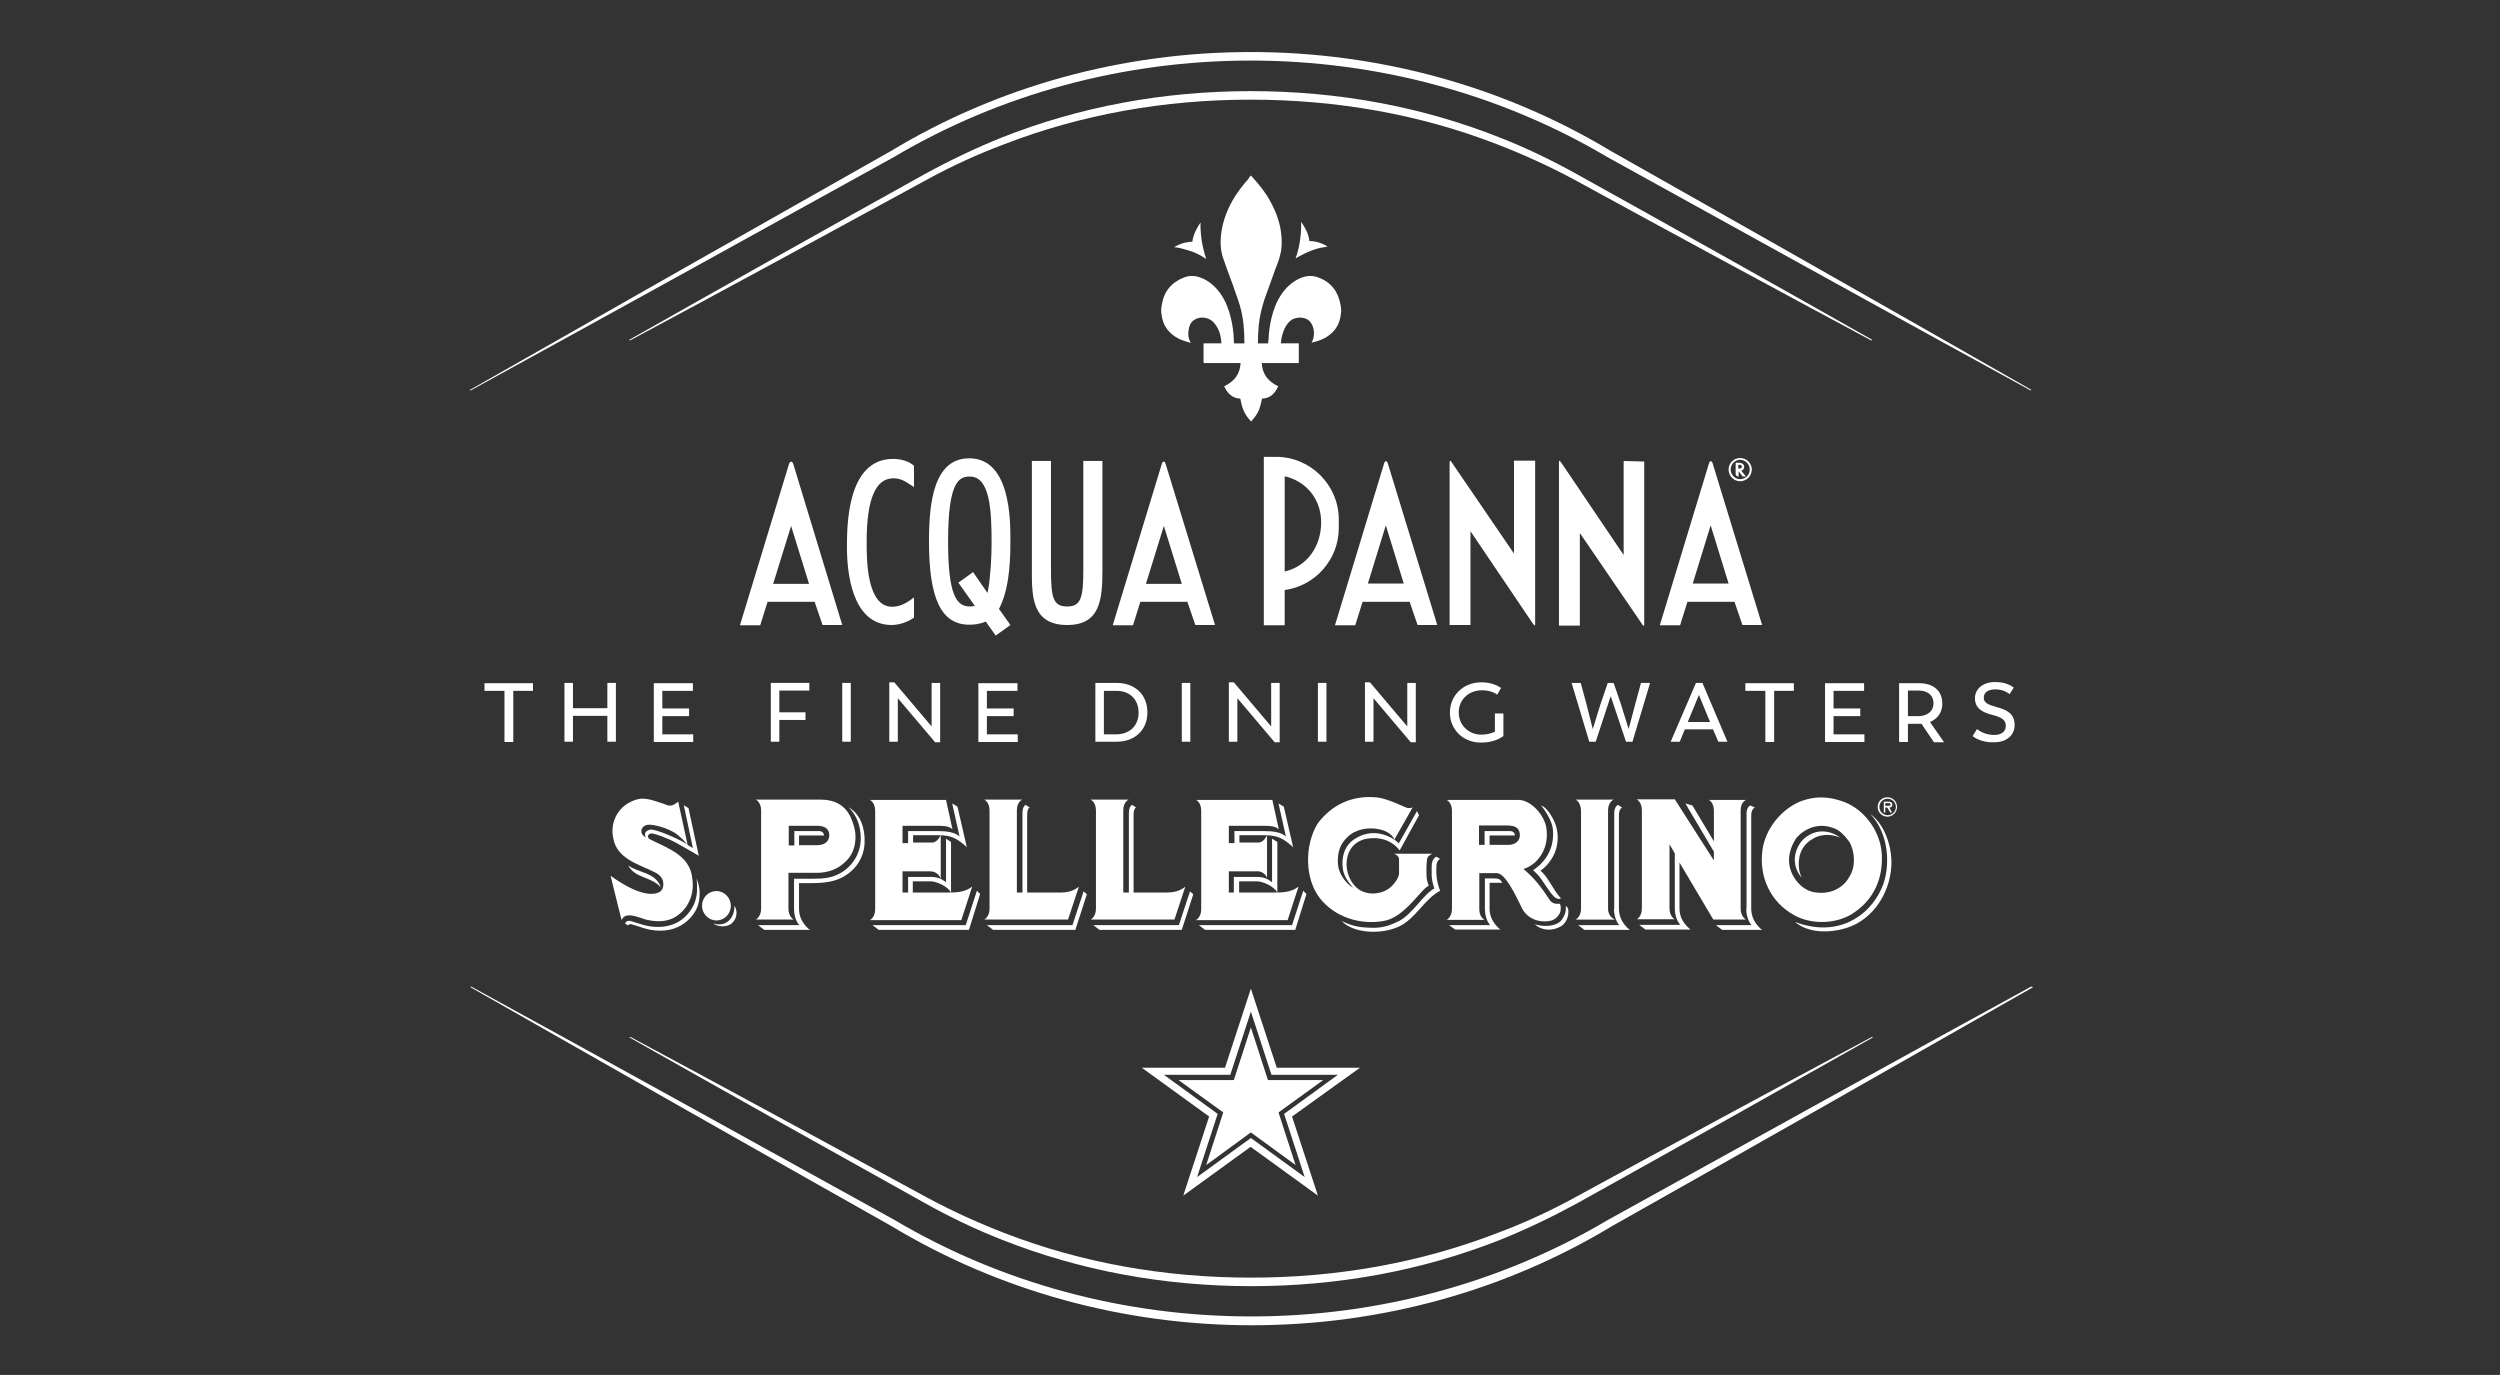<?xml version="1.0" encoding="utf-8"?>
<!-- Generator: Adobe Illustrator 27.1.0, SVG Export Plug-In . SVG Version: 6.00 Build 0)  -->
<svg version="1.1" id="FRONT_graphics" xmlns="http://www.w3.org/2000/svg" xmlns:xlink="http://www.w3.org/1999/xlink" x="0px"
	 y="0px" viewBox="0 0 850.4 467.7" style="enable-background:new 0 0 850.4 467.7;" xml:space="preserve">
<rect x="0" y="0" width="850.4" height="467.7" fill="#333333" stroke="none"/>
<style type="text/css">
	.st0{fill:none;}
	.st1{fill:#FFFFFF;}
</style>
<rect id="BG" y="0" class="st0" width="850.4" height="467.7"/>
<g>
	<g>
		<g>
			<path class="st1" d="M636.7,115.5c-32.5-18.4-66.2-37.3-100.4-56.3c-8.6-4.8-17.4-9-26.1-12.4C483.8,36.3,455.2,31,425.5,31
				c-29.8,0-58.3,5.3-84.8,15.8c-8.7,3.5-17.5,7.7-26.1,12.4c-34.2,19-67.9,37.9-100.4,56.3c-0.1,0-0.1,0.1-0.1,0.2
				c0,0.1,0.1,0.1,0.2,0.1c32.9-17.6,66.9-36.1,101.2-54.8c8.4-4.6,17.2-8.6,26-11.9c26.1-10.1,54.3-15.2,83.9-15.2
				c29.6,0,57.9,5.1,83.9,15.2c8.8,3.4,17.6,7.4,26,11.9c34.2,18.7,68.2,37.1,101.2,54.8c0,0,0,0,0.1,0c0.1,0,0.1,0,0.1-0.1
				C636.8,115.6,636.8,115.5,636.7,115.5z"/>
			<path class="st1" d="M160.1,132.8c42.7-23.4,110.6-60.9,144-79.4c36.3-21.5,78.3-32.8,121.3-32.8s85,11.3,121.3,32.8
				c43.2,23.9,106.7,59,144,79.4l0,0c0,0,0,0,0.1,0c0,0,0.1,0,0.1-0.1c0-0.1,0-0.2-0.1-0.2C648.8,108.5,586.1,72.9,548,51.4
				c-36.5-22-78.9-33.7-122.5-33.7c-43.6,0-85.9,11.6-122.5,33.7c-38.1,21.5-100.8,57.1-143.1,81.2c-0.1,0-0.1,0.1-0.1,0.2
				C160,132.8,160.1,132.8,160.1,132.8C160.1,132.8,160.1,132.8,160.1,132.8z"/>
			<path class="st1" d="M535.4,407.5c-8.4,4.6-17.2,8.6-26,11.9c-26.1,10.1-54.3,15.2-83.9,15.2c-29.6,0-57.9-5.1-83.9-15.2
				c-8.8-3.4-17.6-7.4-26-11.9c-34.4-18.7-68.4-37.2-101.2-54.8c-0.1,0-0.2,0-0.2,0.1c0,0.1,0,0.2,0.1,0.2
				c32.5,18.4,66.3,37.3,100.4,56.3c8.6,4.8,17.4,9,26.1,12.4c26.5,10.5,55.1,15.8,84.8,15.8c29.7,0,58.3-5.3,84.8-15.8
				c8.7-3.5,17.5-7.7,26.1-12.4c34-18.9,67.8-37.9,100.4-56.3c0.1,0,0.1-0.1,0.1-0.2c0-0.1-0.1-0.1-0.2-0.1
				C603.7,370.4,569.7,388.8,535.4,407.5z"/>
			<path class="st1" d="M690.9,335.6c-37.5,20.5-100.9,55.5-144,79.4c-36.3,21.5-78.3,32.8-121.3,32.8c-43,0-85-11.3-121.3-32.8
				c-43.2-23.9-106.7-59-144-79.4l0,0c-0.1,0-0.2,0-0.2,0.1c0,0.1,0,0.2,0.1,0.2c42.4,24.2,105.1,59.8,143.1,81.2
				c36.5,22,78.9,33.7,122.5,33.7c43.6,0,85.9-11.6,122.5-33.7c38-21.4,100.7-57,143.1-81.2c0.1,0,0.1-0.1,0.1-0.2
				C691,335.6,690.9,335.6,690.9,335.6C690.9,335.7,690.9,335.6,690.9,335.6z"/>
		</g>
	</g>
	<g>
		<g>
			<path class="st1" d="M462.6,363.2h-28.3l-8.8-26.9l-8.8,26.9h-28.3l22.9,16.6l-8.8,26.9l22.9-16.6l22.9,16.6l-8.8-26.9
				L462.6,363.2z M443.8,400.4l-18.3-13.3l-18.3,13.3l7-21.5l-18.3-13.3h22.6l7-21.5l7,21.5h22.6l-18.3,13.3L443.8,400.4z"/>
			<g>
				<polygon class="st1" points="450.1,367.4 431.3,367.4 425.5,349.5 419.7,367.4 400.9,367.4 416.1,378.4 410.3,396.3 
					425.5,385.2 440.7,396.3 434.9,378.4 				"/>
			</g>
		</g>
		<g>
			<g>
				<path class="st1" d="M641.3,273.2v0.9h0.6c0.5,0,1.2,0.1,1.2-0.4c0-0.5-0.4-0.5-0.8-0.5H641.3z M643.6,276.4H643l-1-1.7h-0.7
					v1.7h-0.5v-3.7h1.6c0.7,0,1.3,0.2,1.3,1c0,0.7-0.5,1-1,1L643.6,276.4z M639.3,274.5c0,1.6,1.3,2.8,2.8,2.8
					c1.5,0,2.8-1.2,2.8-2.8c0-1.6-1.3-2.8-2.8-2.8C640.5,271.7,639.3,272.9,639.3,274.5 M638.7,274.5c0-1.9,1.5-3.3,3.3-3.3
					c1.9,0,3.3,1.5,3.3,3.3c0,1.8-1.5,3.3-3.3,3.3C640.2,277.8,638.7,276.3,638.7,274.5"/>
			</g>
			<path class="st1" d="M612.9,298.6c-2.2-2.5-3.1-6-1.8-9.4c1.1-2.9,2.8-4.6,5.6-5.8c2.9-1.2,6.7-0.5,9.2,1.5
				c-3.2-1.3-6.6-1.2-9.2,0.4c-4.5,2.5-5.2,6.9-4.7,10.5C612.1,296.9,612.9,298.6,612.9,298.6 M610.3,311.3c-8-4.4-12-12.9-10.8-22
				c0.9-7.3,6.5-14.2,13.2-16.8c4.7-1.7,8.8-1.6,13.5-0.1c7.5,2.3,13.4,10,13.9,18c0.5,8.1-2.5,15.2-9.1,19.8
				C625.3,314.4,616.3,314.7,610.3,311.3 M608.9,295.3c1.1,4.1,4.7,8,9,8.3c4.5,0.6,9-1.3,11.2-5.4c2.2-3.3,1.9-8.5,0-11.8
				c-1.5-2.1-3.6-4.4-6-4.9c-4.3-1.5-9,0-12.1,3.6C609.1,288,607.9,291.7,608.9,295.3 M643.4,292.7c-0.2-5.6-2.5-12.4-7.2-15.8
				c6.4,6.6,7.1,18.1,3.8,25.4c-4.4,9.7-15.2,16.7-29.4,11.3c4.5,3.9,11.8,3.8,17.4,2.1C637.7,312.7,643.6,302.6,643.4,292.7"/>
			<path class="st1" d="M592.1,275.7v33.4c0,2.7,1.8,3.7,1.8,3.7l-11.1,0l-11.5-19.4v15.7c0,4.6,3.8,7.1,3.8,7.1h-15.4l-2.1-1.6h14
				c0,0-1.9-1.8-1.9-5.6v-18.7l-1.8-3.1v21.8c0,2.8,1.8,3.7,1.8,3.7h-12.9c0,0,1.7-0.9,1.7-3.7l0-33.4c0-2.9-1.8-3.7-1.8-3.7h13
				l13.3,20.8l0-3l-9.7-16.4l2.4,0.7l7.3,12.2v-10.4c0-2.9-1.7-3.7-1.7-3.7h12.9C593.9,272,592.1,272.8,592.1,275.7 M594,309.1
				c0,3.7,1.8,5.6,1.8,5.6h-12.1c0,0,2.1,1.6,2.1,1.6h13.6c0,0-3.7-2.5-3.7-7.2v-31.7c0-2.4,1.3-2.7,1.3-2.7l-1.6-0.7
				c0,0-1.3,0.3-1.3,2.9V309.1z"/>
			<path class="st1" d="M536,272l12.9,0c0,0-1.9,0.8-1.9,3.6v33.5c0,2.9,2.4,3.7,2.4,3.7l-13.4,0c0,0,1.8-0.9,1.8-3.7l0-33.4
				C537.7,272.8,536,272,536,272 M549,309.1c0,3.7,1.8,5.6,1.8,5.6h-14c0-0.1,2.1,1.6,2.1,1.6h15.5c0,0-3.7-2.5-3.7-7.2v-31.8
				c0-2.3,1.1-2.6,1.1-2.6l-1.4-0.9c0,0-1.3,0.4-1.3,2.9V309.1z"/>
			<path class="st1" d="M530.5,307.4c-1.1,0.1-2.4,0.1-3.3-1.2c-3.2-4.9-5.5-7.7-9-10.6c1.5-0.4,2.8-1.3,4-2.3
				c3.4-3.2,4.6-7.7,3.7-12.3c-1-4.2-5.3-8.9-9.4-8.9c-7.9,0-24.4,0-24.4,0s1.8,0.8,1.8,3.7v33.4c0,2.8-1.8,3.7-1.8,3.7l12.9,0
				c0,0-1.8-0.8-1.8-3.7V297h5.9c3.1,0,6.7,8.1,8.8,12.3c2,3.4,5.9,4.7,9.6,3.9c1.4-0.3,2.9-1.7,3.3-3.2
				C530.9,309.2,531.1,308,530.5,307.4 M512.8,287.4h-6.1v-3.2l8.6,0c0-0.8-0.6-1.5-1.6-1.5h-8.7l0,4.7h-1.9v-6.6h9.7
				c3.3,0,4.2,1.4,4.2,3.4C517,284.9,516.6,287.4,512.8,287.4 M529.4,281.3c1.5,5.8-0.7,11.5-5.4,14.9c2.1,1.5,4.2,6,6.2,8.5
				l0.8,0.9c-2.2,1-3.9-2.6-6.9-6.8c-0.9-1.3-1.9-2.1-2.6-2.8c4.6-3.1,7.4-7.8,6.7-14.2c-0.3-2.5-2.5-6.1-4-7.8
				C526.5,274.7,528.8,279.1,529.4,281.3 M533.5,309.8c0.1,1.8-0.6,4.2-2.7,5.4c-2.7,1.5-6.3,1.5-8.7-0.8c2.5,0.8,6.6,1,8.8-1.1
				c1.1-1.3,2-3.2,1.7-5.1C533.1,308.4,533.5,309,533.5,309.8 M506.7,309.1c0,4.6,3.7,7.1,3.7,7.1h-15.4l-2.1-1.5h14
				c0,0-1.8-1.8-1.8-5.6v-10.3c0.1,0,3.1,0,3.1,0c1.6,0,2.2,0.3,2.8,1.5h-4.3L506.7,309.1z"/>
			<path class="st1" d="M460.8,285.4c-3.5,2.2-4.6,6.2-4,10.3c0.4,2.5,1.9,4.4,3.5,6.3c-2.8-1.7-5-5-5.2-8.2
				c-0.2-3.6,0.6-6.6,3.3-9.1c2.7-2.7,7.2-3.4,10.8-2.6c3,0.6,4.7,2.3,5.1,3.5l6.2-10.9c0,0-1.2,0.3-1.9,0.1c-0.7-0.2-6.3-3-9.8-3.5
				c-8.7-1-15.7,2.4-20.5,8.7c-4.6,7.3-4.6,19,0.8,25.7c4.9,6.1,13.2,9,21.5,7.6c7.3-1.2,12.7-10.9,15.4-12c0,0-0.5-1.2-0.7-2.5
				c0,0-0.1-1.5-0.1-3c0-1.6,0.2-3.2,0.2-3.2c0-1.4,1-1.7,1.8-2.2c0,0-13,0-13,0c1,0.5,1.7,0.8,1.7,2.2c0,0,0,4.6,0,4.6
				c-0.1,0.7-0.4,1.5-0.8,2.1c-1.7,2.8-4.1,4.3-7.3,4.6c-2.2,0.2-4.7-0.4-6.5-2.1c-2.8-2.7-3.9-7-2.9-10.6c0.8-3.1,3.1-5.1,6-5.8
				c4.2-0.9,8.9,0.1,11.7,3.9l6.6-12l-0.7-1.4l-6.2,11C475.9,286.7,468.8,280.2,460.8,285.4 M489.9,303c-5.4,2.8-8.4,9.6-14.1,12.2
				c-6.1,2.8-15.5,2.3-19.4-1.9c4.4,2.2,7.6,2.2,10.3,2.3c3.5,0.1,6.1-0.8,9.2-2.3c4.6-2.4,8.1-8.9,12-11.1
				c-0.5-1.5-0.8-2.7-0.9-4.3l0-3.3c0-2.6,1.6-3.2,1.6-3.2l1.3,0.8c0,0-1.3,0.3-1.3,2.7C488.3,299.7,489.9,303,489.9,303"/>
			<path class="st1" d="M433.1,303.6l-11.6,0v-3.8l6.1,0c1.8,0,5.6,1.5,6.9,3.8l0-17.2l-1.8-1.1v14.8c0,0-0.6-0.5-1.7-1.1
				c-0.7-0.4-2.2-0.7-3.1-0.7h-8.2v5.3H418v-7.2h9.3c0,0,2.6-0.4,3.7,2.2l0-14.5c0,0.1-0.2,0.4-0.4,0.7c-1.2,2-2.6,1.8-2.6,1.8h-6.4
				v-2.5l8.5,0c4.6,0,6.5,1.2,9.6,3.9l0.2,0.3l-3.2-13.9l-1.8-1.1l2.5,11.2c-1.7-1.4-4.2-1.8-7.4-1.8h-10.1v4.1H418v-5.9h12.2
				c1.8,0,3.6,0.1,4.8,1.2l-2.2-10h-25.9c0,0,1.7,0.8,1.7,3.7l0,33.5c0,2.8-1.8,3.7-1.8,3.7H438l3.7-11.4
				C439,303.6,436.3,303.6,433.1,303.6 M444.4,304.1l-3.8,12.2h-30.7l-2.1-1.6h31.7l3.8-11.7L444.4,304.1z"/>
			<path class="st1" d="M403.2,301.6l-3.7,11.2l-28.5,0c0,0,1.8-0.9,1.8-3.7v-33.4c0-2.9-1.8-3.7-1.8-3.7h12.9c0,0-1.8,0.8-1.8,3.6
				v28h1.9v-26.9c0-2.6,1.1-2.9,1.1-2.9l1.4,0.9c0,0-0.9,0.1-0.9,2.5v26.4h11.6C400.9,303.6,402.8,301.9,403.2,301.6
				C403.1,301.6,403.2,301.6,403.2,301.6 M404.8,303.2l-3.8,11.5h-29.1l2.1,1.6h28l3.9-12.1L404.8,303.2z"/>
			<path class="st1" d="M367,301.6l-3.7,11.2l-28.5,0c0,0,1.8-0.9,1.8-3.7v-33.4c0-2.9-1.8-3.7-1.8-3.7h12.9c0,0-1.8,0.8-1.8,3.6v28
				h1.9v-26.9c0-2.6,1.1-2.9,1.1-2.9l1.4,0.9c0,0-0.9,0.1-0.9,2.5v26.4h11.7C364.7,303.6,366.6,301.9,367,301.6
				C367,301.6,367,301.6,367,301.6 M368.6,303.2l-3.8,11.5h-29.1l2.1,1.6h28l3.9-12.1L368.6,303.2z"/>
			<path class="st1" d="M322.1,303.6l-11.6,0v-3.8l6.1,0c1.8,0,5.6,1.5,6.9,3.8l0-17.2l-1.7-1.1v14.8c0,0-0.6-0.5-1.7-1.1
				c-0.7-0.4-2.2-0.7-3.1-0.7h-8.1v5.3H307v-7.2h9.3c0,0,2.7-0.2,3.7,2.5l0-14.8c0,0.1-0.2,0.4-0.4,0.7c-1.2,2-2.6,1.8-2.6,1.8h-6.4
				v-2.5l8.5,0c4.7,0,6.5,1.2,9.6,3.9l0.2,0.3l-3.2-13.9l-1.8-1.1l2.5,11.2c-1.7-1.4-4.2-1.8-7.4-1.8h-10.1v4.1H307v-5.9h12.2
				c1.9,0,3.6,0.1,4.8,1.2l-2.2-10h-25.9c0,0,1.8,0.8,1.8,3.7l0,33.5c0,2.8-1.8,3.7-1.8,3.7H327l3.7-11.4
				C328,303.6,325.3,303.6,322.1,303.6 M333.4,304.1l-3.8,12.2h-30.7l-2.1-1.6h31.7l3.8-11.7L333.4,304.1z"/>
			<path class="st1" d="M290.4,280.8c-1.1-3.7-3.3-8.8-11.3-8.8h-22c0,0,1.8,0.8,1.8,3.7v33.4c0,2.8-1.8,3.7-1.8,3.7l0,0H270
				c0,0-1.8-0.9-1.8-3.7l0-12.2c0,0,9.7,0,9.7,0c3.7,0,7.2-1.2,9.9-4C290.7,290.2,291.8,285.3,290.4,280.8 M271.8,309.2
				c0,4.6,3.7,7.1,3.7,7.1H260c0,0-2.1-1.5-2.1-1.6h14c0,0-1.8-1.8-1.8-5.5v0v-10.3c0,0,6.6,0,6.7,0c3.3,0,5.6-0.2,8.5-1.6
				c3.7-1.8,7.6-6.2,7.5-12.4c-0.1-4.1-1.3-7.4-4.1-10.3l0,0c4.1,2.5,5.6,7.2,5.4,12.1c-0.2,5-2.9,9.2-7.5,11.7
				c-2.6,1.4-5.9,2-10.4,2h-4.4V309.2z M277.8,287.5h-6v-3.3h8.5c0-0.8-0.7-1.5-1.6-1.5h-8.5v4.9h-1.9v-6.7h9.6
				c3.3,0,4.2,1.5,4.2,3.4C282,285.2,281.6,287.5,277.8,287.5"/>
			<path class="st1" d="M224.8,301.9L224.8,301.9c-3-3.7-8.7-3-11.1-7.5l0,0C217.3,297,223.1,296.7,224.8,301.9 M236.9,298.9
				c0.3,1.1,0.2,3.4,0.2,4.3c-0.1,1.7-0.6,3.9-1.6,5.5c-2.9,5.1-8.2,7.5-15,6.3c-2.3-0.4-5.9-1.8-6.5-1.8c-1,0-1.4,0.9-1.4,0.9
				l1,0.7c0,0,0.4-0.6,1.2-0.4c2.2,0.6,4.3,1.5,6.5,1.9c3.7,0.6,7.3,0.3,10.5-1.6c2.8-1.7,5.3-4.6,5.9-7.9
				C238.7,302.1,236.9,298.9,236.9,298.9 M237.7,291.1c-0.6-0.4-5.2-3-7.5-4.3c-2.5-1.4-7.6-3.4-8.7-3.3c-1.1,0.2-1.5,1.2-0.6,1.9
				c5.8,3,13.9,5.4,14.6,13.5c0.8,5.3-1.4,10.2-5.6,12.9c-3,1.9-6.5,1.8-9.8,1.1c-2.3-0.5-7.3-3.2-8.6,0l0,0.2l0,0
				c-0.2-0.5-3.7-14.8-3.8-15.2l0,0c0.6,0.4,11.2,8.5,16.7,5.5c1-0.6,1.4-2,1.2-3.2c-0.1-1.7-1.6-2.9-3.1-3.6
				c-5.1-2.6-12.7-4.4-13.9-11.5c-1-4.6,0.9-9.1,4.6-11.6c1.1-0.7,2.4-1.3,3.6-1.6c1.9-0.5,3.9-0.1,5.8,0.5c0.9,0.3,1.9,0.6,2.8,0.9
				c0.9,0.3,1.9,0.9,2.9,0.7c0.9-0.1,1.7-0.8,2.4-1.3l3.2,14.7c0.8,0.5,1.8,1.1,1.8,1.1l-3.1-14.6c0,0,1.6,1,1.6,1L237.7,291.1z
				 M221.1,282.2c1.9-0.3,9.6,3.1,12.7,5c-0.3-0.3-1.3-1.4-1.7-1.8c-0.9-0.8-1.8-1.7-2.9-2.3c-1.9-1.1-4.2-1.9-6.2-2.3
				c-1-0.2-2.6-0.5-3.5,0c-1.3,0.7-1.4,1.5-1.3,2.3c0.1,0.8,0.8,1.4,1.6,1.8c0,0-0.3-0.2-0.4-0.9C219.3,283.1,220,282.5,221.1,282.2
				"/>
			<path class="st1" d="M250.5,311c-0.1,1.1-0.5,2.1-1.6,3.1c-0.8,0.7-2.1,1-3.1,1c-0.9,0-2.6-0.3-3.1-1c0,0,0,0,0,0
				c0.2,0.1,3.1,1.2,5.4-1.1c2-2,1.7-5,1.7-4.9C249.9,308.1,250.7,309.5,250.5,311z M243.7,303.1c-2.7,0-4.9,2.2-4.9,5
				c0,2.7,2.2,5,4.9,5c2.7,0,4.9-2.2,4.9-5C248.6,305.4,246.4,303.1,243.7,303.1z"/>
		</g>
	</g>
	<g>
		<path class="st1" d="M425.5,59.7c0.3,0.4,0.7,0.7,1,1.1c2,2.3,4,4.7,5.5,7.5c2.1,3.8,3.6,7.8,3.9,12.1c0.2,2.2,0.1,4.5-0.5,6.6
			c-0.4,1.6-1,3.1-1.6,4.6c-1.2,3.4-2.5,6.9-3.7,10.3c-0.9,2.8-1.6,5.6-1.9,8.5c-0.2,2.1-0.3,4.1-0.3,6.2c0,0.1,0,0.2,0,0.2
			c1.2,0,2.4,0,3.5,0c0,0,0-0.1,0-0.1c0-0.4,0-0.8,0.1-1.1c0.1-2.5,0.4-4.9,1-7.4c0.7-2.9,1.7-5.6,3.4-8.1c1.5-2.2,3.4-4,5.8-5.2
			c2.2-1.1,4.5-1.4,6.8-0.5c4.3,1.6,6.7,4.8,7.5,9.3c0.1,0.4,0.1,0.9,0.2,1.3c0,0.2,0,1,0,1.2c-0.1,0.4-0.1,0.8-0.2,1.3
			c-0.3,2.1-1.2,4-2.7,5.5c-1.6,1.6-3.6,2.6-5.7,3.2c-0.5,0.1-1,0.2-1.5,0.4c0.1-0.2,0.2-0.3,0.3-0.5c0.6-1.4,0.7-2.8,0.4-4.3
			c-0.3-1.1-0.8-2.2-1.7-2.9c-1.5-1-3.2-1.1-4.9-0.5c-1.2,0.4-2,1.3-2.7,2.4c-0.8,1.3-1.3,2.8-1.6,4.3c-0.1,0.6-0.1,1.1-0.2,1.7
			c2.1,0,4.1,0,6.1,0v6.3c0,0.4,0,0.4-0.4,0.4h-12.2c0.2,3.8,2.2,6.3,5.6,7.9c-1.1,2.4-2.7,4.1-5.5,4.2c-0.3,1.4-0.6,2.8-1.2,4.2
			c-0.6,1.3-1.5,2.4-2.5,3.6c-1-1.1-1.9-2.2-2.5-3.6c-0.6-1.3-0.9-2.7-1.2-4.2c-2.8-0.1-4.4-1.9-5.5-4.2c3.4-1.6,5.4-4.1,5.6-7.9
			h-12.2c-0.4,0-0.4,0-0.4-0.4l0-6.3c2,0,4,0,6.1,0c-0.1-0.6-0.1-1.2-0.2-1.7c-0.2-1.5-0.7-3-1.6-4.3c-0.7-1.1-1.5-1.9-2.7-2.4
			c-1.7-0.6-3.4-0.5-4.9,0.5c-1,0.7-1.5,1.7-1.7,2.9c-0.3,1.5-0.3,2.9,0.4,4.3c0.1,0.1,0.1,0.3,0.3,0.5c-0.5-0.1-1-0.2-1.5-0.4
			c-2.2-0.6-4.1-1.6-5.7-3.2c-1.5-1.5-2.4-3.4-2.7-5.5c-0.1-0.4-0.1-0.8-0.2-1.3c0-0.2,0-1,0-1.2c0.1-0.4,0.1-0.9,0.2-1.3
			c0.7-4.5,3.2-7.6,7.5-9.3c2.3-0.9,4.6-0.6,6.8,0.5c2.4,1.2,4.3,3,5.8,5.2c1.7,2.5,2.7,5.2,3.4,8.1c0.6,2.4,0.9,4.9,1,7.4
			c0,0.4,0,0.8,0.1,1.1c0,0,0,0.1,0,0.1c1.1,0,2.3,0,3.5,0c0,0,0-0.2,0-0.2c0-2.1-0.1-4.2-0.3-6.2c-0.3-2.9-0.9-5.7-1.9-8.5
			c-1.2-3.5-2.4-6.9-3.7-10.3c-0.5-1.5-1.1-3-1.6-4.6c-0.6-2.2-0.7-4.4-0.5-6.6c0.4-4.4,1.8-8.3,3.9-12.1c1.5-2.7,3.4-5.1,5.5-7.5
			C424.8,60.4,425.2,60,425.5,59.7z M447,84.9c1.5-0.5,3-0.8,4.5-1l0-0.1c-2.7-1.6-4.8-1.8-6.1-1.8c-0.2-2.5-1.7-4.9-2.7-6.4l-0.1,0
			c0,1.3,0,2.5-0.1,3.8c-0.3,3.3-0.9,6.1-1.8,8.5C442.7,86.7,444.8,85.7,447,84.9z M410.3,88.1c-0.8-2.4-1.5-5.2-1.8-8.5
			c-0.1-1.3-0.2-2.6-0.1-3.8l-0.1,0c-1,1.5-2.4,3.8-2.7,6.4c-1.3,0.1-3.3,0.2-6.1,1.8l0,0.1c1.4,0.1,2.9,0.5,4.5,1
			C406.2,85.7,408.3,86.7,410.3,88.1z"/>
		<g>
			<g>
				<g>
					<g>
						<g>
							<path class="st1" d="M588,159.7c0-2.2,1.8-3.9,3.9-3.9c2.2,0,4,1.8,4,3.9c0,2.2-1.8,4-4,4C589.8,163.7,588,161.9,588,159.7z
								 M588.7,159.7c0,1.8,1.5,3.3,3.2,3.3c1.8,0,3.3-1.4,3.3-3.3c0-1.8-1.5-3.3-3.3-3.3C590.2,156.4,588.7,157.9,588.7,159.7z"/>
						</g>
						<g>
							<path class="st1" d="M590.4,161.3v-3.9h0.9c1.3,0,2,0.5,2,1.4c0,0.7-0.3,1.1-1,1.3l1.6,2h-1.1l-1.4-1.8v1.8c0,0-0.1,0-0.2,0
								C590.9,162,590.4,161.8,590.4,161.3z M591.3,159.4h0.2c0.6,0,1-0.2,1-0.7c0-0.4-0.3-0.6-1-0.6h-0.2V159.4z"/>
						</g>
					</g>
				</g>
				<g>
					<path class="st1" d="M455.4,176.7c0-11.7-9.6-21.3-21.3-21.3h-4.2v57.3h7.1v-12c10.4-1.4,18.4-10.4,18.4-21.1V176.7z
						 M437,194.4v-32.4c7.3,1.7,12.4,7.7,12.4,15.7C449.4,186,444.5,192.7,437,194.4z M552.3,156.8v32c0,0-19.6-29-21-31.1
						c-0.9-1.3-1-1.1-1-0.4c0,2.2,0,55.5,0,55.5h7.1v-31.5l21.1,30.9c0,0,0.8,1.5,0.8,0c0-1.5,0-55.2,0-55.2L552.3,156.8z
						 M515,188.3l-21.1-30.9c0,0-0.8-1.5-0.8,0c0,1.5,0,55.2,0,55.2h7.1l0-31.9c0,0,19.6,29,21,31.1c0.9,1.3,1,1.1,1,0.4
						c0-2.2,0-55.5,0-55.5H515V188.3z M472.1,157.7c-0.3-1.1-1-1.1-1.3,0l-16.7,55h6.9l2.5-8h16l2.7,7.9h6.7L472.1,157.7z
						 M465.3,198.5l6.1-19.8l6.1,19.8H465.3z M582.6,157.7c-0.3-1.1-1-1.1-1.3,0l-16.7,55h6.9l2.5-8h16l2.7,7.9h6.7L582.6,157.7z
						 M575.8,198.5l6.1-19.8l6.1,19.8H575.8z"/>
				</g>
			</g>
			<g>
				<path class="st1" d="M268.4,157.8l-16.7,54.9h6.9l2.5-8h16l2.7,7.9h6.7l-16.7-54.9C269.4,156.8,268.8,156.8,268.4,157.8z
					 M263,198.6l6.1-19.7l6.1,19.7H263z"/>
				<path class="st1" d="M303.8,156.1c-15.7,0-15.7,22.7-15.7,30.2c0,7.9,1.5,26.3,15.2,26.3c2.4,0,5.2-0.9,7.3-2.3l0.3-0.2v-6.9
					l-1.2,0.9c-2.1,1.5-4.2,2.3-6.2,2.3c-8.7,0-8.7-16-8.7-22c0-14.6,3-21.7,9.1-21.7c2.2,0,3.7,0.8,5.8,2.2l1.2,0.8v-7.3l-0.3-0.2
					C308.7,156.6,305.8,156.1,303.8,156.1z"/>
				<path class="st1" d="M343.7,183.7c0-6.9,0-27.8-14-27.8c-12.1,0-13.7,15.1-13.7,28.3c0,19.5,4.2,28.3,13.7,28.3
					c1.6,0,3.8-0.2,5.6-1.1l3.4,4.8l5-3.6l-3.9-5.5c0.2-0.3,0.4-0.7,0.6-1.2C343.7,198.8,343.7,188.2,343.7,183.7z M331,194.6
					l-5,3.6l5.6,7.9c-0.5,0.1-1,0.2-1.7,0.2c-4.5,0-7.4-3.8-7.4-22.1c0-20.4,3.7-22.1,7.4-22.1c6.9,0,7.4,11.6,7.4,22.6
					c0,4.2-0.3,10.7-1.1,15.5l-0.3,1.5L331,194.6z"/>
				<path class="st1" d="M396.5,157.8c-0.3-1.1-1-1-1.3,0l-16.7,54.9h6.9l2.5-8h16l2.7,7.9h6.7L396.5,157.8z M389.8,198.6l6.1-19.7
					l6.1,19.7H389.8z"/>
				<path class="st1" d="M368.5,193.9c0,9.4-0.8,12.4-5.5,12.4s-5.5-2.9-5.5-12.4v-37.1H351v37.3c0,8.7,0,18.5,12,18.5
					c11.1,0,12-8.4,12-18.5v-37.3h-6.5V193.9z"/>
			</g>
		</g>
	</g>
	<g>
		<path class="st1" d="M181.3,235h-6.7v17.4h-3V235h-6.8v-2.6h16.5V235z"/>
		<path class="st1" d="M209.5,232.3v20h-2.9v-8.8h-11.7v8.8H192v-20h2.9v8.6h11.7v-8.6H209.5z"/>
		<path class="st1" d="M235.8,249.8v2.6h-13.4v-20h13.3v2.6h-10.4v6h9.1v2.6h-9.1v6.2H235.8z"/>
		<path class="st1" d="M265.1,235v7.3h8.9v2.6h-8.9v7.4h-2.9v-20h13.1v2.6H265.1z"/>
		<path class="st1" d="M286.5,232.3h2.9v20h-2.9V232.3z"/>
		<path class="st1" d="M319.8,232.3v20.2h-1.7l-12.7-15v14.8h-2.9v-20.2h1.7l12.7,15v-14.8H319.8z"/>
		<path class="st1" d="M346.2,249.8v2.6h-13.4v-20h13.3v2.6h-10.4v6h9.1v2.6h-9.1v6.2H346.2z"/>
		<path class="st1" d="M390.3,242.3c0,6-4.2,10-10.5,10h-7.2v-20h7.2C386.1,232.3,390.3,236.3,390.3,242.3z M387.3,242.4
			c0-4.4-2.9-7.4-7.5-7.4h-4.3v14.8h4.3C384.4,249.7,387.3,246.8,387.3,242.4z"/>
		<path class="st1" d="M402,232.3h2.9v20H402V232.3z"/>
		<path class="st1" d="M435.3,232.3v20.2h-1.7l-12.7-15v14.8H418v-20.2h1.7l12.7,15v-14.8H435.3z"/>
		<path class="st1" d="M448.3,232.3h2.9v20h-2.9V232.3z"/>
		<path class="st1" d="M481.6,232.3v20.2h-1.7l-12.7-15v14.8h-2.9v-20.2h1.7l12.7,15v-14.8H481.6z"/>
		<path class="st1" d="M511.4,242.8v7.6c-1.2,0.8-3.5,2.2-7.6,2.2c-6.1,0-10.6-4.4-10.6-10.2c0-5.8,4.5-10.3,10.7-10.3
			c3.8,0,5.9,1.4,6.7,1.9l-1.3,2.3c-0.5-0.4-2.3-1.5-5.2-1.5c-4.4,0-7.9,3.1-7.9,7.5c0,4.5,3.5,7.6,7.7,7.6c2,0,3.5-0.5,4.6-1v-6.2
			H511.4z"/>
		<path class="st1" d="M561.3,232.3l-6,20h-2.2l-5.2-15.5l-5.1,15.5h-2.2l-6-20h3.1l1.9,7l2.2,8.7l2.6-8.4l2.5-7.3h2l2.5,7.3
			l2.6,8.4l2.3-8.7l1.9-7H561.3z"/>
		<path class="st1" d="M582.7,248.1h-9.6l-1.7,4.2h-3.1l8.6-20h2.2l8.5,20h-3.1L582.7,248.1z M574.1,245.6h7.6l-3.8-9.2L574.1,245.6
			z"/>
		<path class="st1" d="M610.2,235h-6.7v17.4h-3V235h-6.8v-2.6h16.5V235z"/>
		<path class="st1" d="M634.2,249.8v2.6h-13.4v-20h13.3v2.6h-10.4v6h9.1v2.6h-9.1v6.2H634.2z"/>
		<path class="st1" d="M657.8,252.4l-4.2-6.2c-0.3,0-0.6,0-1,0H649v6.2H646v-20h6.8c4.7,0,7.9,2.4,7.9,7c0,2.9-1.6,5.1-4.2,6.2
			l4.8,6.9H657.8z M657.7,239.3c0-2.9-2.1-4.4-5-4.4H649v8.7h3.5C655.6,243.6,657.7,241.9,657.7,239.3z"/>
		<path class="st1" d="M671,250.4l1.5-2.4c1.6,1.3,3.7,2,5.9,2c2.3,0,3.9-1.1,3.9-3.1c0-1.9-1.3-2.9-4.5-3.7c-3.7-0.9-6-2.4-6-5.7
			c0-3.2,2.8-5.5,6.8-5.5c3,0,5,0.8,6.4,1.9l-1.4,2.2c-1.4-1-2.8-1.6-5-1.6c-2.2,0-3.8,1-3.8,2.8c0,1.8,1.5,2.4,4.3,3.2
			c3.9,1,6.2,2.5,6.2,6.1c0,3.7-3,5.9-6.9,5.9C675.3,252.6,672.9,251.8,671,250.4z"/>
	</g>
</g>
</svg>
